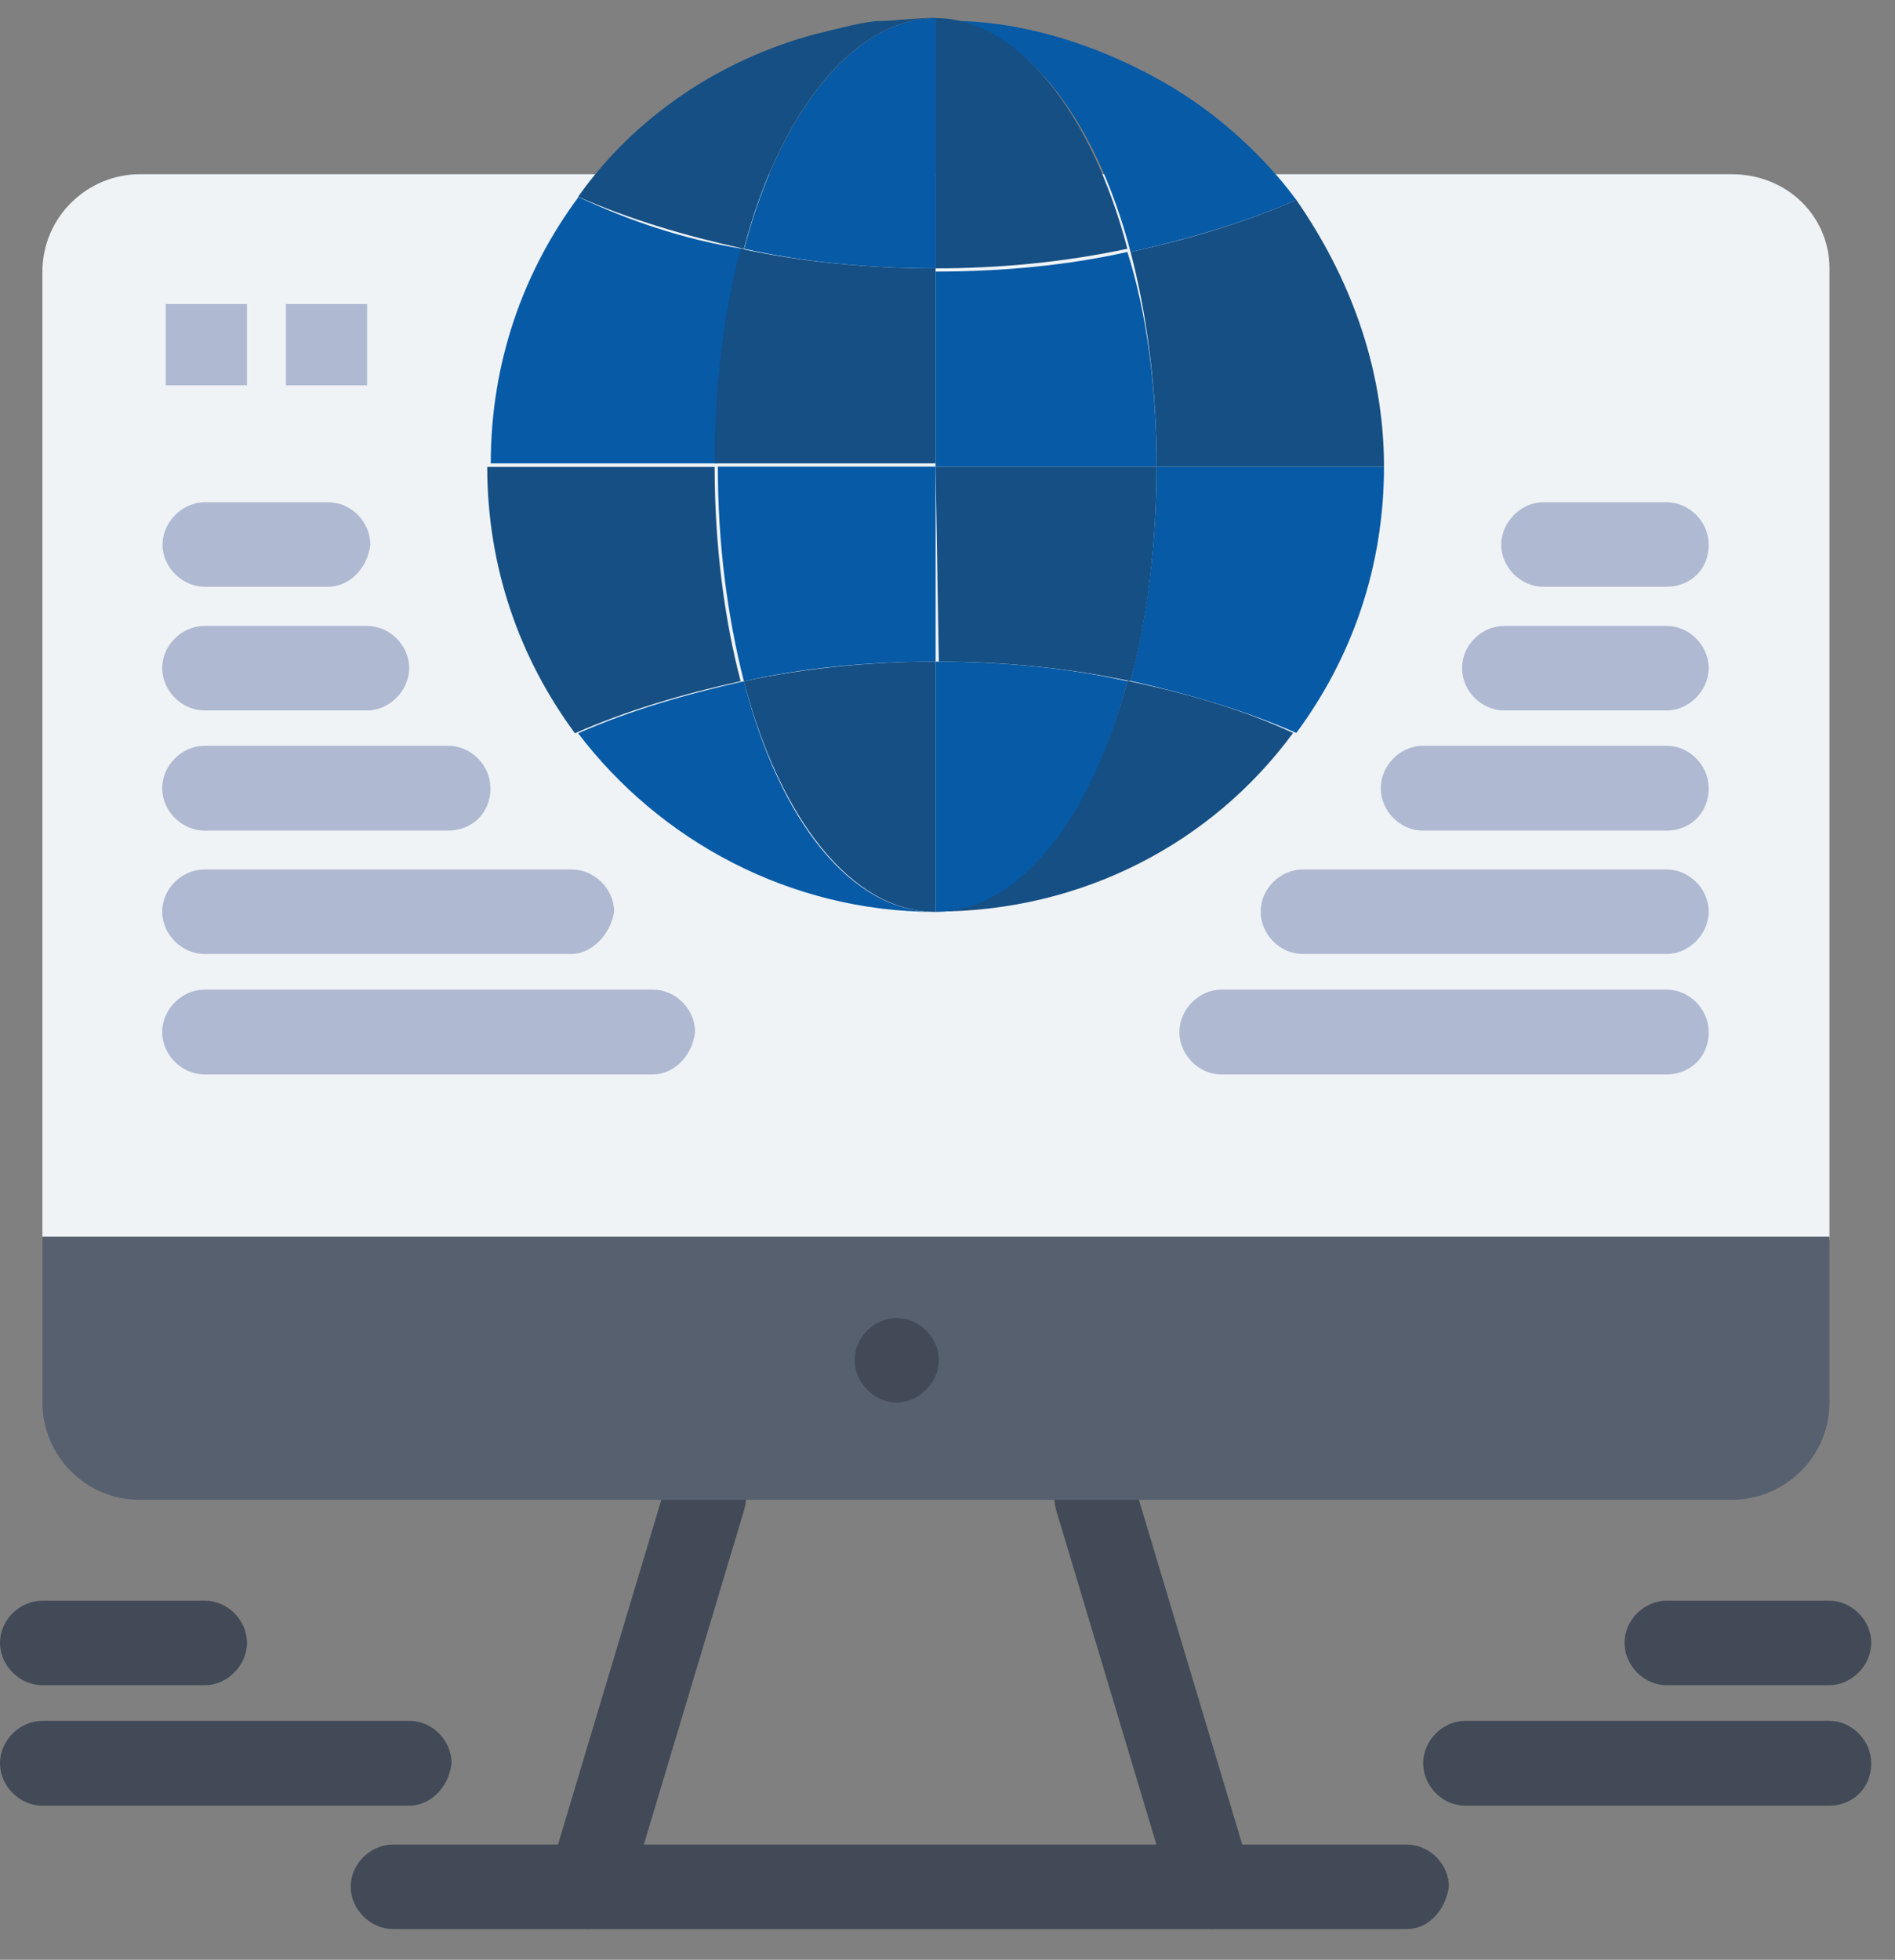 <svg width="59" height="61" viewBox="0 0 59 61" fill="none" xmlns="http://www.w3.org/2000/svg">
<rect x="0" y="0" width="59" height="61" fill="#808080" stroke="none"/>
<g clip-path="url(#clip0_16_2200)">
<path d="M37.73 60.043C37.22 60.043 36.72 59.743 36.52 59.133L32.88 46.993C32.68 46.283 33.08 45.573 33.69 45.373C34.4 45.173 35.11 45.573 35.31 46.183L38.95 58.323C39.15 59.033 38.75 59.743 38.14 59.943C37.94 60.043 37.84 60.043 37.74 60.043H37.73Z" fill="#414A56"/>
<path d="M18.31 60.043C18.21 60.043 18.11 60.043 17.91 59.943C17.2 59.743 16.9 59.033 17.1 58.323L20.74 46.183C20.94 45.473 21.65 45.173 22.36 45.373C23.07 45.573 23.37 46.283 23.17 46.993L19.53 59.133C19.33 59.643 18.82 60.043 18.32 60.043H18.31Z" fill="#414A56"/>
<path d="M43.8 60.043H12.24C11.53 60.043 10.92 59.433 10.92 58.723C10.92 58.013 11.53 57.413 12.24 57.413H43.8C44.51 57.413 45.11 58.023 45.11 58.723C45.01 59.433 44.5 60.043 43.8 60.043Z" fill="#414A56"/>
<path d="M12.75 56.203H1.32C0.61 56.203 0 55.593 0 54.883C0 54.173 0.61 53.563 1.32 53.563H12.75C13.46 53.563 14.06 54.173 14.06 54.883C13.96 55.693 13.35 56.203 12.75 56.203Z" fill="#414A56"/>
<path d="M6.37 52.453H1.32C0.61 52.453 0 51.843 0 51.133C0 50.423 0.61 49.823 1.32 49.823H6.38C7.09 49.823 7.69 50.433 7.69 51.133C7.69 51.833 7.08 52.453 6.38 52.453H6.37Z" fill="#414A56"/>
<path d="M56.95 56.203H45.62C44.91 56.203 44.31 55.593 44.31 54.883C44.31 54.173 44.92 53.563 45.62 53.563H56.95C57.66 53.563 58.26 54.173 58.26 54.883C58.26 55.693 57.65 56.203 56.95 56.203Z" fill="#414A56"/>
<path d="M56.95 52.453H51.89C51.18 52.453 50.58 51.843 50.58 51.133C50.58 50.423 51.19 49.823 51.89 49.823H56.95C57.66 49.823 58.26 50.433 58.26 51.133C58.26 51.833 57.65 52.453 56.95 52.453Z" fill="#414A56"/>
<path d="M53.92 5.423H4.35C2.73 5.423 1.32 6.743 1.32 8.463V38.603H56.96V8.353C56.96 6.733 55.64 5.423 53.92 5.423Z" fill="#EFF3F6"/>
<path d="M15.27 38.493H1.32V43.653C1.32 45.273 2.63 46.683 4.35 46.683H53.92C55.54 46.683 56.96 45.373 56.96 43.653V38.493H15.27Z" fill="#57606F"/>
<path d="M27.92 41.023C28.63 41.023 29.23 41.633 29.23 42.333C29.23 43.033 28.62 43.653 27.92 43.653C27.22 43.653 26.61 43.043 26.61 42.333C26.61 41.623 27.22 41.023 27.92 41.023Z" fill="#414A56"/>
<path d="M11.43 9.463H8.9V11.993H11.43V9.463Z" fill="#AFB9D2"/>
<path d="M7.69 9.463H5.16V11.993H7.69V9.463Z" fill="#AFB9D2"/>
<path d="M10.22 18.263H6.38C5.67 18.263 5.06 17.653 5.06 16.953C5.06 16.253 5.67 15.633 6.38 15.633H10.22C10.93 15.633 11.53 16.243 11.53 16.953C11.43 17.763 10.82 18.263 10.22 18.263Z" fill="#AFB9D2"/>
<path d="M11.43 22.113H6.37C5.66 22.113 5.05 21.503 5.05 20.793C5.05 20.083 5.66 19.483 6.37 19.483H11.43C12.14 19.483 12.74 20.093 12.74 20.793C12.74 21.493 12.13 22.113 11.43 22.113Z" fill="#AFB9D2"/>
<path d="M13.96 25.853H6.37C5.66 25.853 5.05 25.243 5.05 24.533C5.05 23.823 5.66 23.213 6.37 23.213H13.96C14.67 23.213 15.27 23.823 15.27 24.533C15.27 25.343 14.66 25.853 13.96 25.853Z" fill="#AFB9D2"/>
<path d="M17.8 29.693H6.37C5.66 29.693 5.05 29.083 5.05 28.373C5.05 27.663 5.66 27.063 6.37 27.063H17.8C18.51 27.063 19.12 27.673 19.12 28.373C19.02 29.083 18.41 29.693 17.8 29.693Z" fill="#AFB9D2"/>
<path d="M20.33 33.443H6.37C5.66 33.443 5.05 32.833 5.05 32.123C5.05 31.413 5.66 30.803 6.37 30.803H20.33C21.04 30.803 21.64 31.413 21.64 32.123C21.54 32.933 20.93 33.443 20.33 33.443Z" fill="#AFB9D2"/>
<path d="M51.89 18.263H48.05C47.34 18.263 46.74 17.653 46.74 16.953C46.74 16.253 47.35 15.633 48.05 15.633H51.89C52.6 15.633 53.2 16.243 53.2 16.953C53.2 17.763 52.59 18.263 51.89 18.263Z" fill="#AFB9D2"/>
<path d="M51.89 22.113H46.83C46.12 22.113 45.52 21.503 45.52 20.793C45.52 20.083 46.13 19.483 46.83 19.483H51.89C52.6 19.483 53.2 20.093 53.2 20.793C53.2 21.493 52.59 22.113 51.89 22.113Z" fill="#AFB9D2"/>
<path d="M51.89 25.853H44.3C43.59 25.853 42.99 25.243 42.99 24.533C42.99 23.823 43.6 23.213 44.3 23.213H51.89C52.6 23.213 53.2 23.823 53.2 24.533C53.2 25.343 52.59 25.853 51.89 25.853Z" fill="#AFB9D2"/>
<path d="M51.89 29.693H40.56C39.85 29.693 39.25 29.083 39.25 28.373C39.25 27.663 39.86 27.063 40.56 27.063H51.89C52.6 27.063 53.2 27.673 53.2 28.373C53.2 29.073 52.59 29.693 51.89 29.693Z" fill="#AFB9D2"/>
<path d="M51.89 33.443H38.03C37.32 33.443 36.72 32.833 36.72 32.123C36.72 31.413 37.33 30.803 38.03 30.803H51.89C52.6 30.803 53.2 31.413 53.2 32.123C53.2 32.933 52.59 33.443 51.89 33.443Z" fill="#AFB9D2"/>
<path d="M36.01 14.523H43.09C43.09 17.663 42.08 20.493 40.36 22.813C38.74 22.103 37.02 21.603 35.2 21.193C35.71 19.173 36.01 16.943 36.01 14.513V14.523Z" fill="#065AA6"/>
<path d="M29.13 28.383V20.593C31.25 20.593 33.28 20.793 35.1 21.203C33.99 25.553 31.76 28.383 29.13 28.383Z" fill="#065AA6"/>
<path d="M29.13 28.383C24.58 28.383 20.53 26.153 18 22.823C19.62 22.113 21.34 21.613 23.16 21.203C24.27 25.553 26.5 28.383 29.13 28.383Z" fill="#065AA6"/>
<path d="M29.13 14.523V20.593C27.01 20.593 24.98 20.793 23.16 21.203C22.65 19.183 22.35 16.953 22.35 14.523H29.13Z" fill="#065AA6"/>
<path d="M36.01 14.523H29.13V8.453C31.25 8.453 33.28 8.253 35.1 7.843C35.71 9.763 36.01 12.093 36.01 14.523Z" fill="#065AA6"/>
<path d="M23.17 7.743C22.66 9.763 22.36 11.993 22.36 14.423H15.28C15.28 11.283 16.29 8.453 18.01 6.133C19.53 6.843 21.25 7.453 23.17 7.753V7.743Z" fill="#065AA6"/>
<path d="M23.17 7.743C24.28 3.493 26.61 0.563 29.14 0.563V8.353C27.02 8.353 24.99 8.153 23.17 7.743Z" fill="#065AA6"/>
<path d="M35.91 2.383C37.63 3.293 39.25 4.713 40.36 6.223C38.74 6.933 37.02 7.433 35.2 7.843C34.09 3.593 31.76 0.663 29.23 0.663C31.25 0.563 33.68 1.173 35.91 2.383Z" fill="#065AA6"/>
<path d="M40.26 22.813C37.73 26.253 33.68 28.373 29.13 28.373C31.76 28.373 33.99 25.443 35.1 21.193C37.02 21.593 38.74 22.103 40.26 22.813Z" fill="#154F84"/>
<path d="M29.13 0.563C31.66 0.563 33.99 3.493 35.1 7.743C33.18 8.153 31.15 8.353 29.13 8.353V0.563Z" fill="#154F84"/>
<path d="M43.09 14.523H36.01C36.01 12.093 35.71 9.773 35.2 7.843C37.02 7.443 38.74 6.933 40.36 6.223C41.98 8.553 43.09 11.383 43.09 14.523Z" fill="#154F84"/>
<path d="M29.13 14.523H36.01C36.01 16.953 35.71 19.273 35.2 21.203C33.28 20.793 31.26 20.593 29.23 20.593L29.13 14.523Z" fill="#154F84"/>
<path d="M29.13 28.383C26.5 28.383 24.27 25.453 23.16 21.203C25.08 20.793 27.1 20.593 29.13 20.593V28.383Z" fill="#154F84"/>
<path d="M22.25 14.523C22.25 16.953 22.55 19.273 23.06 21.203C21.24 21.603 19.52 22.113 17.9 22.823C16.18 20.493 15.17 17.663 15.17 14.533H22.25V14.523Z" fill="#154F84"/>
<path d="M29.13 8.353V14.423H22.25C22.25 11.993 22.55 9.673 23.06 7.743C24.98 8.153 27.01 8.353 29.13 8.353Z" fill="#154F84"/>
<path d="M29.13 0.563C26.6 0.563 24.27 3.493 23.16 7.743C21.34 7.343 19.62 6.833 18 6.123C19.72 3.693 22.35 1.873 25.38 1.063C26.19 0.863 27 0.653 27.4 0.653C27.8 0.653 28.61 0.553 29.12 0.553L29.13 0.563Z" fill="#154F84"/>
</g>
<defs>
<clipPath id="clip0_16_2200">
<rect width="58.27" height="59.48" fill="white" transform="translate(0 0.563)"/>
</clipPath>
</defs>
</svg>
